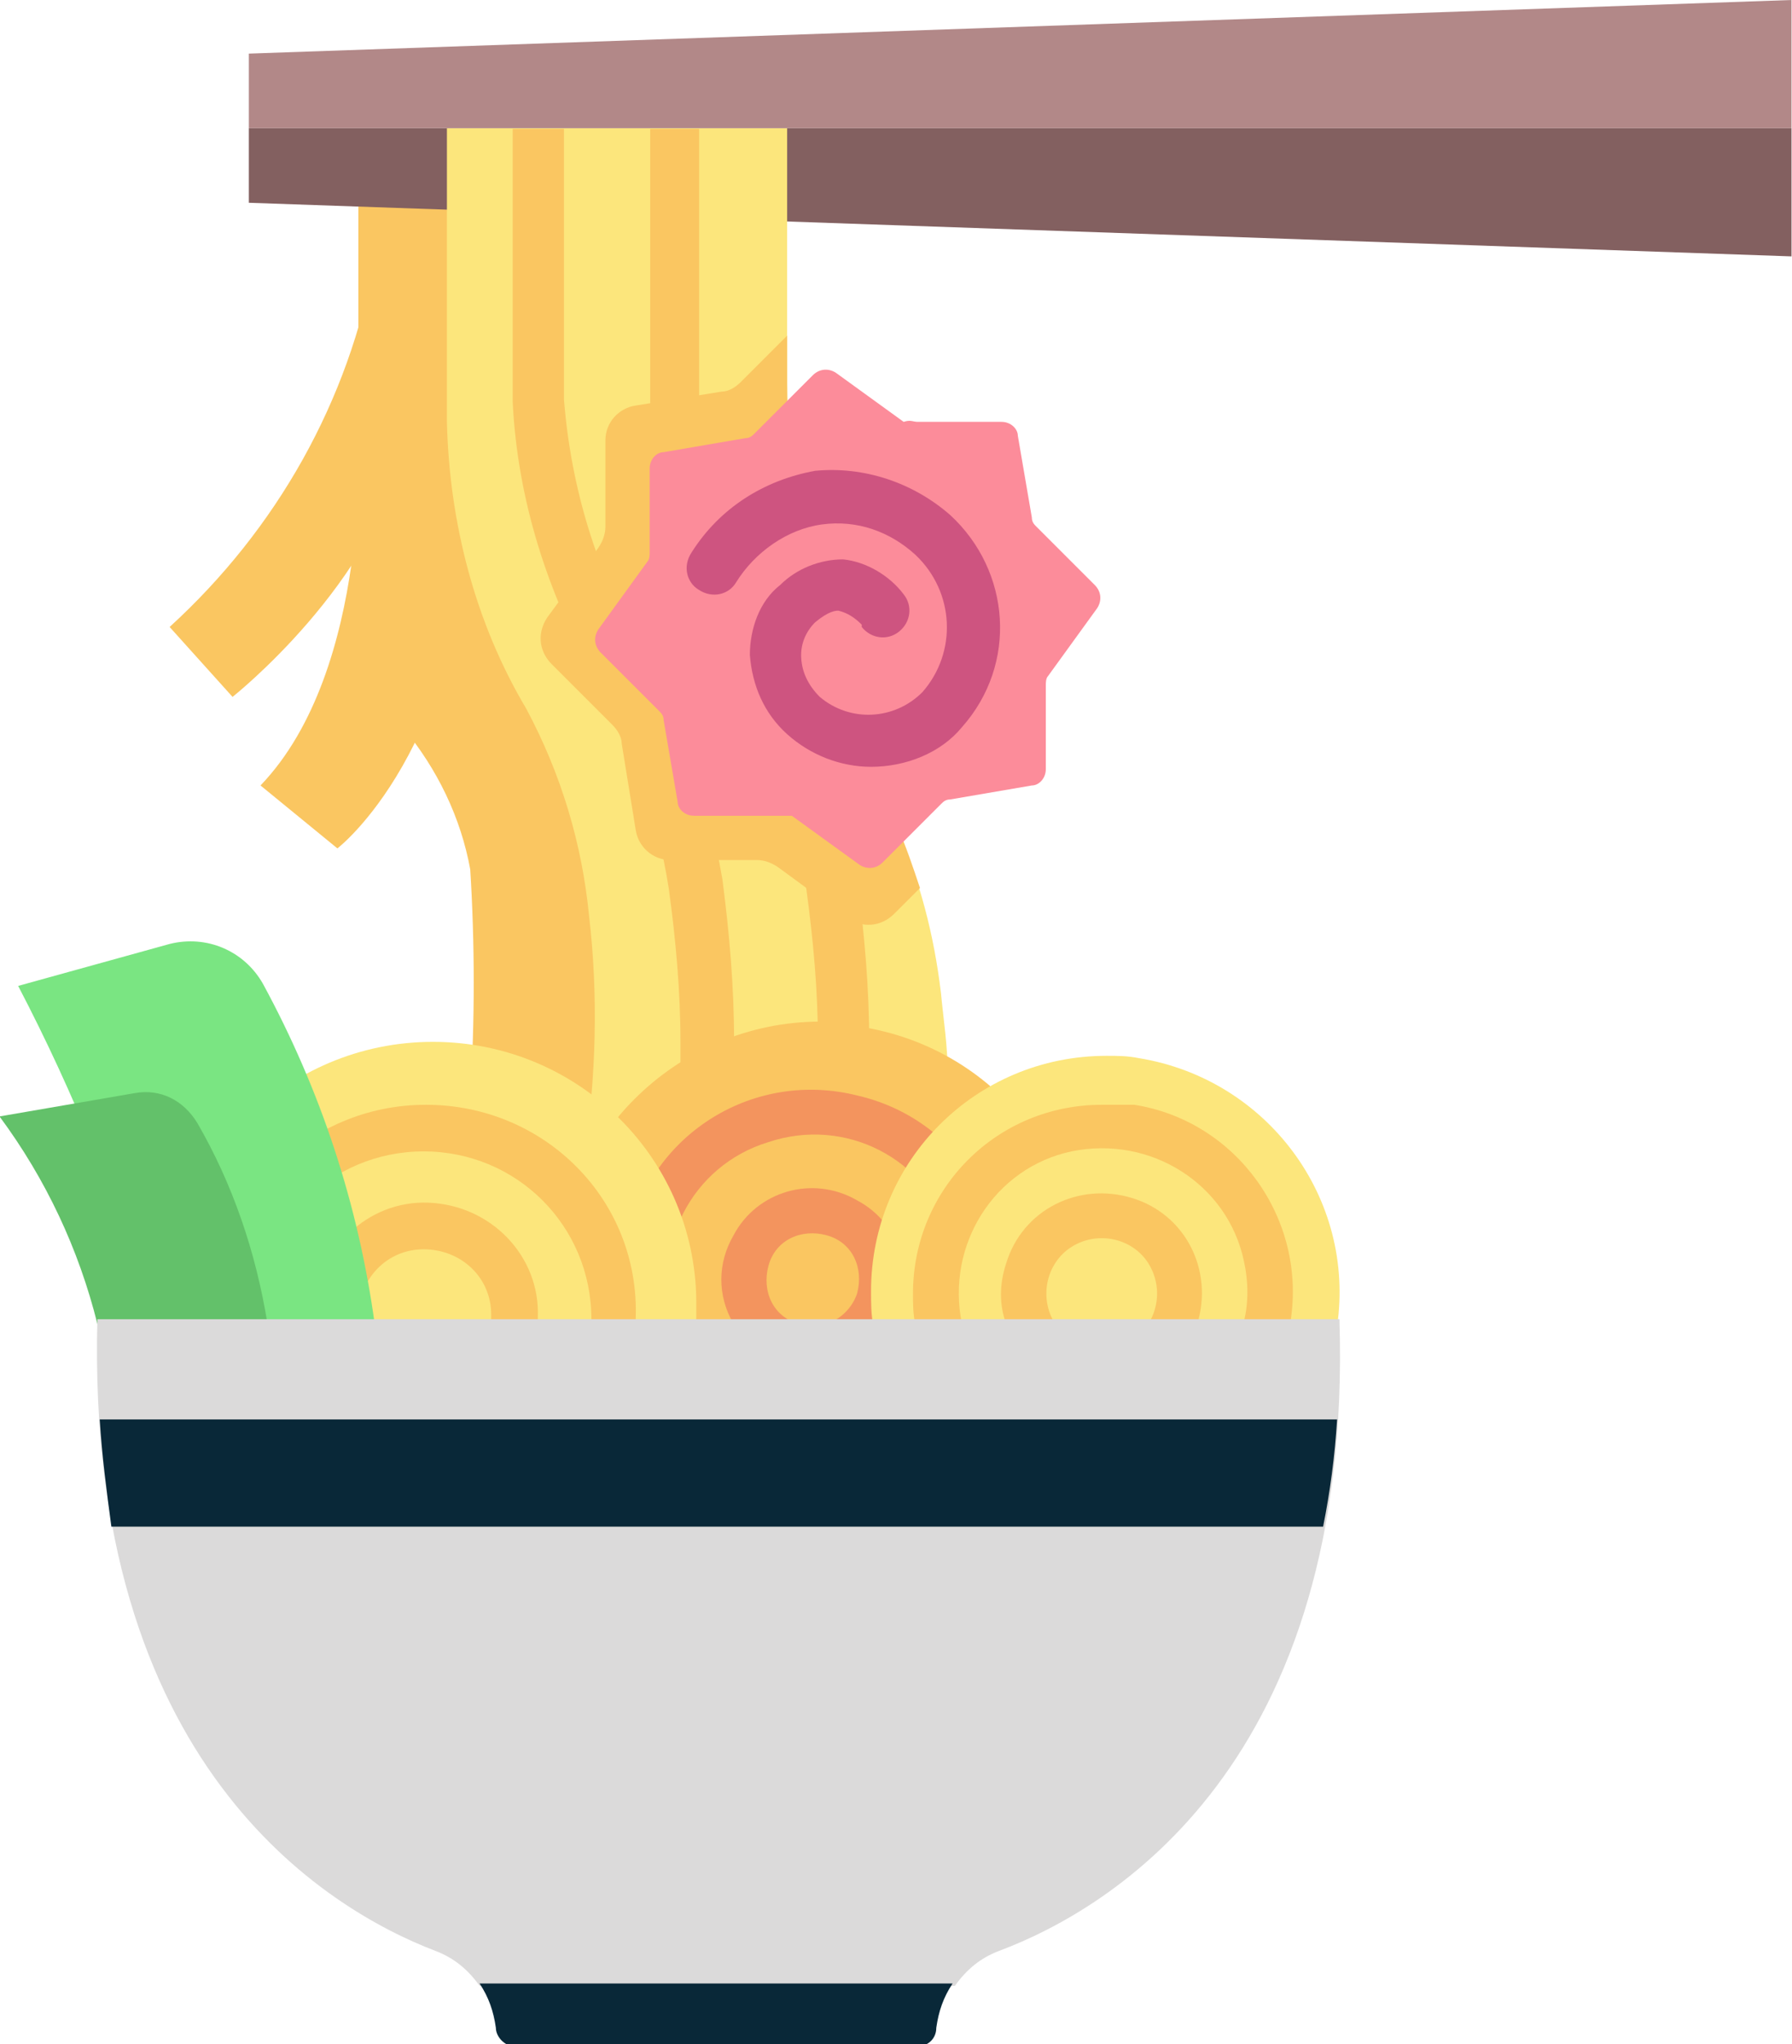 <?xml version="1.0" encoding="utf-8"?>
<!-- Generator: Adobe Illustrator 26.2.1, SVG Export Plug-In . SVG Version: 6.00 Build 0)  -->
<svg version="1.1" id="Livello_1" xmlns="http://www.w3.org/2000/svg" xmlns:xlink="http://www.w3.org/1999/xlink" x="0px" y="0px"
	 viewBox="0 0 76.9 87.7" style="enable-background:new 0 0 76.9 87.7;" xml:space="preserve">
<style type="text/css">
	.st0{fill:#FAC661;}
	.st1{fill:#836060;}
	.st2{fill:#FCE67C;}
	.st3{fill:#F3945E;}
	.st4{fill:#7AE582;}
	.st5{fill:#63C16A;}
	.st6{fill:#B28888;}
	.st7{fill:#FC8C9A;}
	.st8{fill:#CE5480;}
	.st9{fill:#DBDADA;}
	.st10{fill:#092838;}
</style>
<g id="ramen" transform="translate(-29.821 -10)">
	<path id="Tracciato_6918" class="st0" d="M45.9,21.1c-1.1,6.1-4.2,11.6-8.8,15.8l2.7,3c0,0,6.2-4.9,7.4-10.9L45.9,21.1z"/>
	<path id="Tracciato_6919" class="st0" d="M45.2,17.4v11.1c0,0,0.6,10.2-4.2,15.2l3.3,2.7c0,0,5.5-4.2,5.8-15.6V17.4H45.2z"/>
	<path id="Tracciato_6920" class="st1" d="M40.5,15.5h66.2v5.5l-66.2-2.3V15.5z"/>
	<path id="Tracciato_6921" class="st0" d="M47.1,41.2c1.5,1.8,2.5,3.9,2.9,6.1c0.2,3.2,0.2,6.5,0,9.7l8,2.6l-5.1-25.2l-5.1-1.3
		L47.1,41.2z"/>
	<path id="Tracciato_6922" class="st2" d="M49,15.5h14.6v10.9c0,3.1,0.4,6.1,1.2,9.1c0.9,3.4,2.1,6.7,3.5,10c1,2.3,1.6,4.6,1.9,7.1
		c0.1,1.1,0.3,2.3,0.3,3.7l-15.6,3.3c0.5-3.4,0.6-6.9,0.2-10.3c-0.3-3.1-1.2-6.1-2.7-8.9c-2.2-3.7-3.3-8-3.4-12.3L49,15.5z"/>
	<g id="Raggruppa_8020" transform="translate(51.822 15.532)">
		<path id="Tracciato_6923" class="st0" d="M9.5,42.7v-3.6c0-2.3-0.2-4.6-0.5-6.9c-0.6-3.5-1.7-6.8-3.5-9.9c-1.9-3.3-3-6.9-3.3-10.7
			V0H0v11.7c0.2,4.2,1.5,8.2,3.5,11.8c1.6,2.8,2.7,5.9,3.2,9.1c0.3,2.2,0.5,4.4,0.5,6.6v4L9.5,42.7z"/>
		<path id="Tracciato_6924" class="st0" d="M15.3,41.5v-2.3c0-2.3-0.2-4.6-0.5-6.9c-0.6-3.5-1.7-6.8-3.5-9.9
			c-1.9-3.3-3-6.9-3.3-10.7V0H5.9v11.7c0.2,4.2,1.5,8.2,3.5,11.8c1.6,2.8,2.7,5.9,3.2,9.1c0.3,2.2,0.5,4.4,0.5,6.6v2.8L15.3,41.5z"
			/>
		<path id="Tracciato_6925" class="st0" d="M13.2,38.3c-6.2,0-11.3,5.1-11.3,11.3c0,0.6,0,1.1,0.1,1.7h22.3
			c0.9-6.2-3.3-11.9-9.5-12.8C14.3,38.4,13.7,38.3,13.2,38.3z"/>
	</g>
	<path id="Tracciato_6926" class="st3" d="M72.6,66.8c1.1-4.4-1.6-8.8-6-9.8c-4.4-1.1-8.8,1.6-9.8,6c-0.3,1.3-0.3,2.6,0,3.8h2
		c-1.1-3.3,0.7-6.8,4-7.8c3.3-1.1,6.8,0.7,7.8,4c0.4,1.2,0.4,2.6,0,3.8H72.6z"/>
	<path id="Tracciato_6927" class="st3" d="M65.3,66.8h2.8c1.1-1.9,0.4-4.3-1.5-5.3c-1.9-1.1-4.3-0.4-5.3,1.5c-0.7,1.2-0.7,2.6,0,3.8
		h2.8c-1.1-0.3-1.6-1.4-1.3-2.5c0.3-1.1,1.4-1.6,2.5-1.3c1.1,0.3,1.6,1.4,1.3,2.5C66.4,66.1,65.9,66.6,65.3,66.8L65.3,66.8z"/>
	<path id="Tracciato_6928" class="st2" d="M77.3,55.3c-5.6,0-10.1,4.5-10.1,10.1c0,0.5,0,1,0.1,1.5h19.9c0.8-5.5-3-10.6-8.5-11.5
		C78.2,55.3,77.8,55.3,77.3,55.3z"/>
	<path id="Tracciato_6929" class="st0" d="M77.1,57.4c-4.5,0-8.1,3.6-8.1,8.1c0,0.4,0,0.9,0.1,1.3h2c-0.7-3.4,1.4-6.7,4.7-7.4
		c3.4-0.7,6.7,1.4,7.4,4.7c0.2,0.9,0.2,1.8,0,2.6h2c0.7-4.4-2.3-8.6-6.7-9.3C78,57.4,77.5,57.4,77.1,57.4L77.1,57.4z"/>
	<path id="Tracciato_6930" class="st0" d="M81.2,66.8c0.7-2.3-0.5-4.7-2.8-5.4c-2.3-0.7-4.7,0.5-5.4,2.8c-0.3,0.9-0.3,1.8,0,2.6h2.1
		c-0.7-1.1-0.4-2.6,0.7-3.3s2.6-0.4,3.3,0.7c0.5,0.8,0.5,1.8,0,2.6H81.2z"/>
	<path id="Tracciato_6931" class="st2" d="M48.4,54.7c-6.3,0-11.4,5.1-11.4,11.4c0,0.3,0,0.5,0,0.8h22.7c0-0.3,0-0.5,0-0.8
		C59.8,59.8,54.7,54.7,48.4,54.7z"/>
	<path id="Tracciato_6932" class="st0" d="M48.1,57.4c-5.1,0-9.1,4.1-9.2,9.2c0,0.1,0,0.2,0,0.3h1.9c0-0.1,0-0.2,0-0.3
		c0-4,3.2-7.2,7.2-7.2c4,0,7.2,3.2,7.2,7.2c0,0,0,0,0,0c0,0.1,0,0.2,0,0.3h1.9c0-0.1,0-0.2,0-0.3C57.3,61.5,53.2,57.4,48.1,57.4z"/>
	<path id="Tracciato_6933" class="st0" d="M52.9,66.8c0-0.1,0-0.2,0-0.3c0.1-2.6-2-4.8-4.7-4.9c-2.6-0.1-4.8,2-4.9,4.7
		c0,0.1,0,0.1,0,0.2c0,0.1,0,0.2,0,0.3h1.9c0-0.1,0-0.2,0-0.3c0-1.6,1.2-2.9,2.8-2.9c1.6,0,2.9,1.2,2.9,2.8c0,0.1,0,0.1,0,0.2
		c0,0.1,0,0.2,0,0.3H52.9z"/>
	<path id="Tracciato_6934" class="st4" d="M30.6,52.3l6.5-1.8c1.6-0.4,3.2,0.3,4,1.7c2.5,4.6,4.1,9.5,4.8,14.6h-9.5
		C35,61.8,33,56.9,30.6,52.3z"/>
	<path id="Tracciato_6935" class="st5" d="M34,66.8c-0.8-3.2-2.2-6.2-4.2-8.9l5.8-1c1.1-0.2,2.1,0.3,2.7,1.3c1.5,2.6,2.5,5.5,3,8.6
		L34,66.8z"/>
	<path id="Tracciato_6936" class="st0" d="M64.8,35.6c-0.8-3-1.2-6-1.2-9.1v-2.1l-2,2c-0.2,0.2-0.5,0.4-0.8,0.4l-3.7,0.6
		c-0.7,0.1-1.3,0.7-1.3,1.5l0,3.7c0,0.3-0.1,0.6-0.3,0.9l-2.2,3c-0.4,0.6-0.4,1.4,0.2,2l2.6,2.6c0.2,0.2,0.4,0.5,0.4,0.8l0.6,3.7
		c0.1,0.7,0.7,1.3,1.5,1.3h3.7c0.3,0,0.6,0.1,0.9,0.3l3,2.2c0.6,0.4,1.4,0.4,2-0.2l1.1-1.1c-0.3-0.9-0.6-1.8-1-2.7
		C66.9,42.3,65.7,39,64.8,35.6L64.8,35.6z"/>
	<path id="Tracciato_6937" class="st6" d="M40.5,15.5h66.2V10l-66.2,2.3V15.5z"/>
	<path id="Tracciato_6938" class="st7" d="M69.2,28.1h3.6c0.4,0,0.7,0.3,0.7,0.6l0.6,3.5c0,0.2,0.1,0.3,0.2,0.4l2.5,2.5
		c0.3,0.3,0.3,0.7,0.1,1L74.8,39c-0.1,0.1-0.1,0.3-0.1,0.4v3.6c0,0.4-0.3,0.7-0.6,0.7l-3.5,0.6c-0.2,0-0.3,0.1-0.4,0.2l-2.5,2.5
		c-0.3,0.3-0.7,0.3-1,0.1l-2.9-2.1C63.5,45,63.4,45,63.2,45h-3.6c-0.4,0-0.7-0.3-0.7-0.6l-0.6-3.5c0-0.2-0.1-0.3-0.2-0.4l-2.5-2.5
		c-0.3-0.3-0.3-0.7-0.1-1l2.1-2.9c0.1-0.1,0.1-0.3,0.1-0.4v-3.6c0-0.4,0.3-0.7,0.6-0.7l3.5-0.6c0.2,0,0.3-0.1,0.4-0.2l2.5-2.5
		c0.3-0.3,0.7-0.3,1-0.1l2.9,2.1C68.9,28,69,28.1,69.2,28.1z"/>
	<path id="Tracciato_6939" class="st8" d="M67.2,42.9c-1.3,0-2.6-0.5-3.6-1.4c-1-0.9-1.5-2.1-1.6-3.4c0-1.1,0.4-2.3,1.3-3
		C64,34.4,65,34,66,34c1,0.1,2,0.7,2.6,1.5c0.4,0.5,0.3,1.2-0.2,1.6c-0.5,0.4-1.2,0.3-1.6-0.2c0,0,0,0,0-0.1c-0.3-0.3-0.6-0.5-1-0.6
		c-0.1,0-0.4,0-1,0.5c-0.4,0.4-0.6,0.9-0.6,1.4c0,0.7,0.3,1.3,0.8,1.8c1.3,1.1,3.2,1,4.4-0.2c1.5-1.7,1.4-4.3-0.3-5.9
		c-1.1-1-2.5-1.5-4-1.3c-1.5,0.2-2.9,1.2-3.7,2.5c-0.3,0.5-1,0.7-1.6,0.3c-0.5-0.3-0.7-1-0.3-1.6c0,0,0,0,0,0
		c1.2-1.9,3.1-3.1,5.3-3.5c2.1-0.2,4.2,0.5,5.8,1.9c2.6,2.4,2.9,6.4,0.5,9.1c0,0,0,0,0,0C70.2,42.3,68.7,42.9,67.2,42.9L67.2,42.9z"
		/>
	<path id="Tracciato_6940" class="st9" d="M87.3,66.6H34c-0.5,19.1,9.8,25.3,14.5,27.1c0.8,0.3,1.4,0.8,1.9,1.5
		c6.8,0.5,13.6,0.5,20.4,0c0.5-0.7,1.1-1.2,1.9-1.5C77.5,91.9,87.9,85.7,87.3,66.6z"/>
	<path id="Tracciato_6941" class="st10" d="M50.4,95.1c0.4,0.6,0.6,1.2,0.7,1.9l0,0c0,0.4,0.4,0.8,0.8,0.8h17.3
		c0.4,0,0.8-0.3,0.8-0.8l0,0c0.1-0.7,0.3-1.3,0.7-1.9H50.4z"/>
	<path id="Tracciato_6942" class="st10" d="M34.6,75.5h52c0.3-1.5,0.5-3,0.6-4.6H34.1C34.2,72.5,34.4,74,34.6,75.5z"/>
</g>
</svg>
